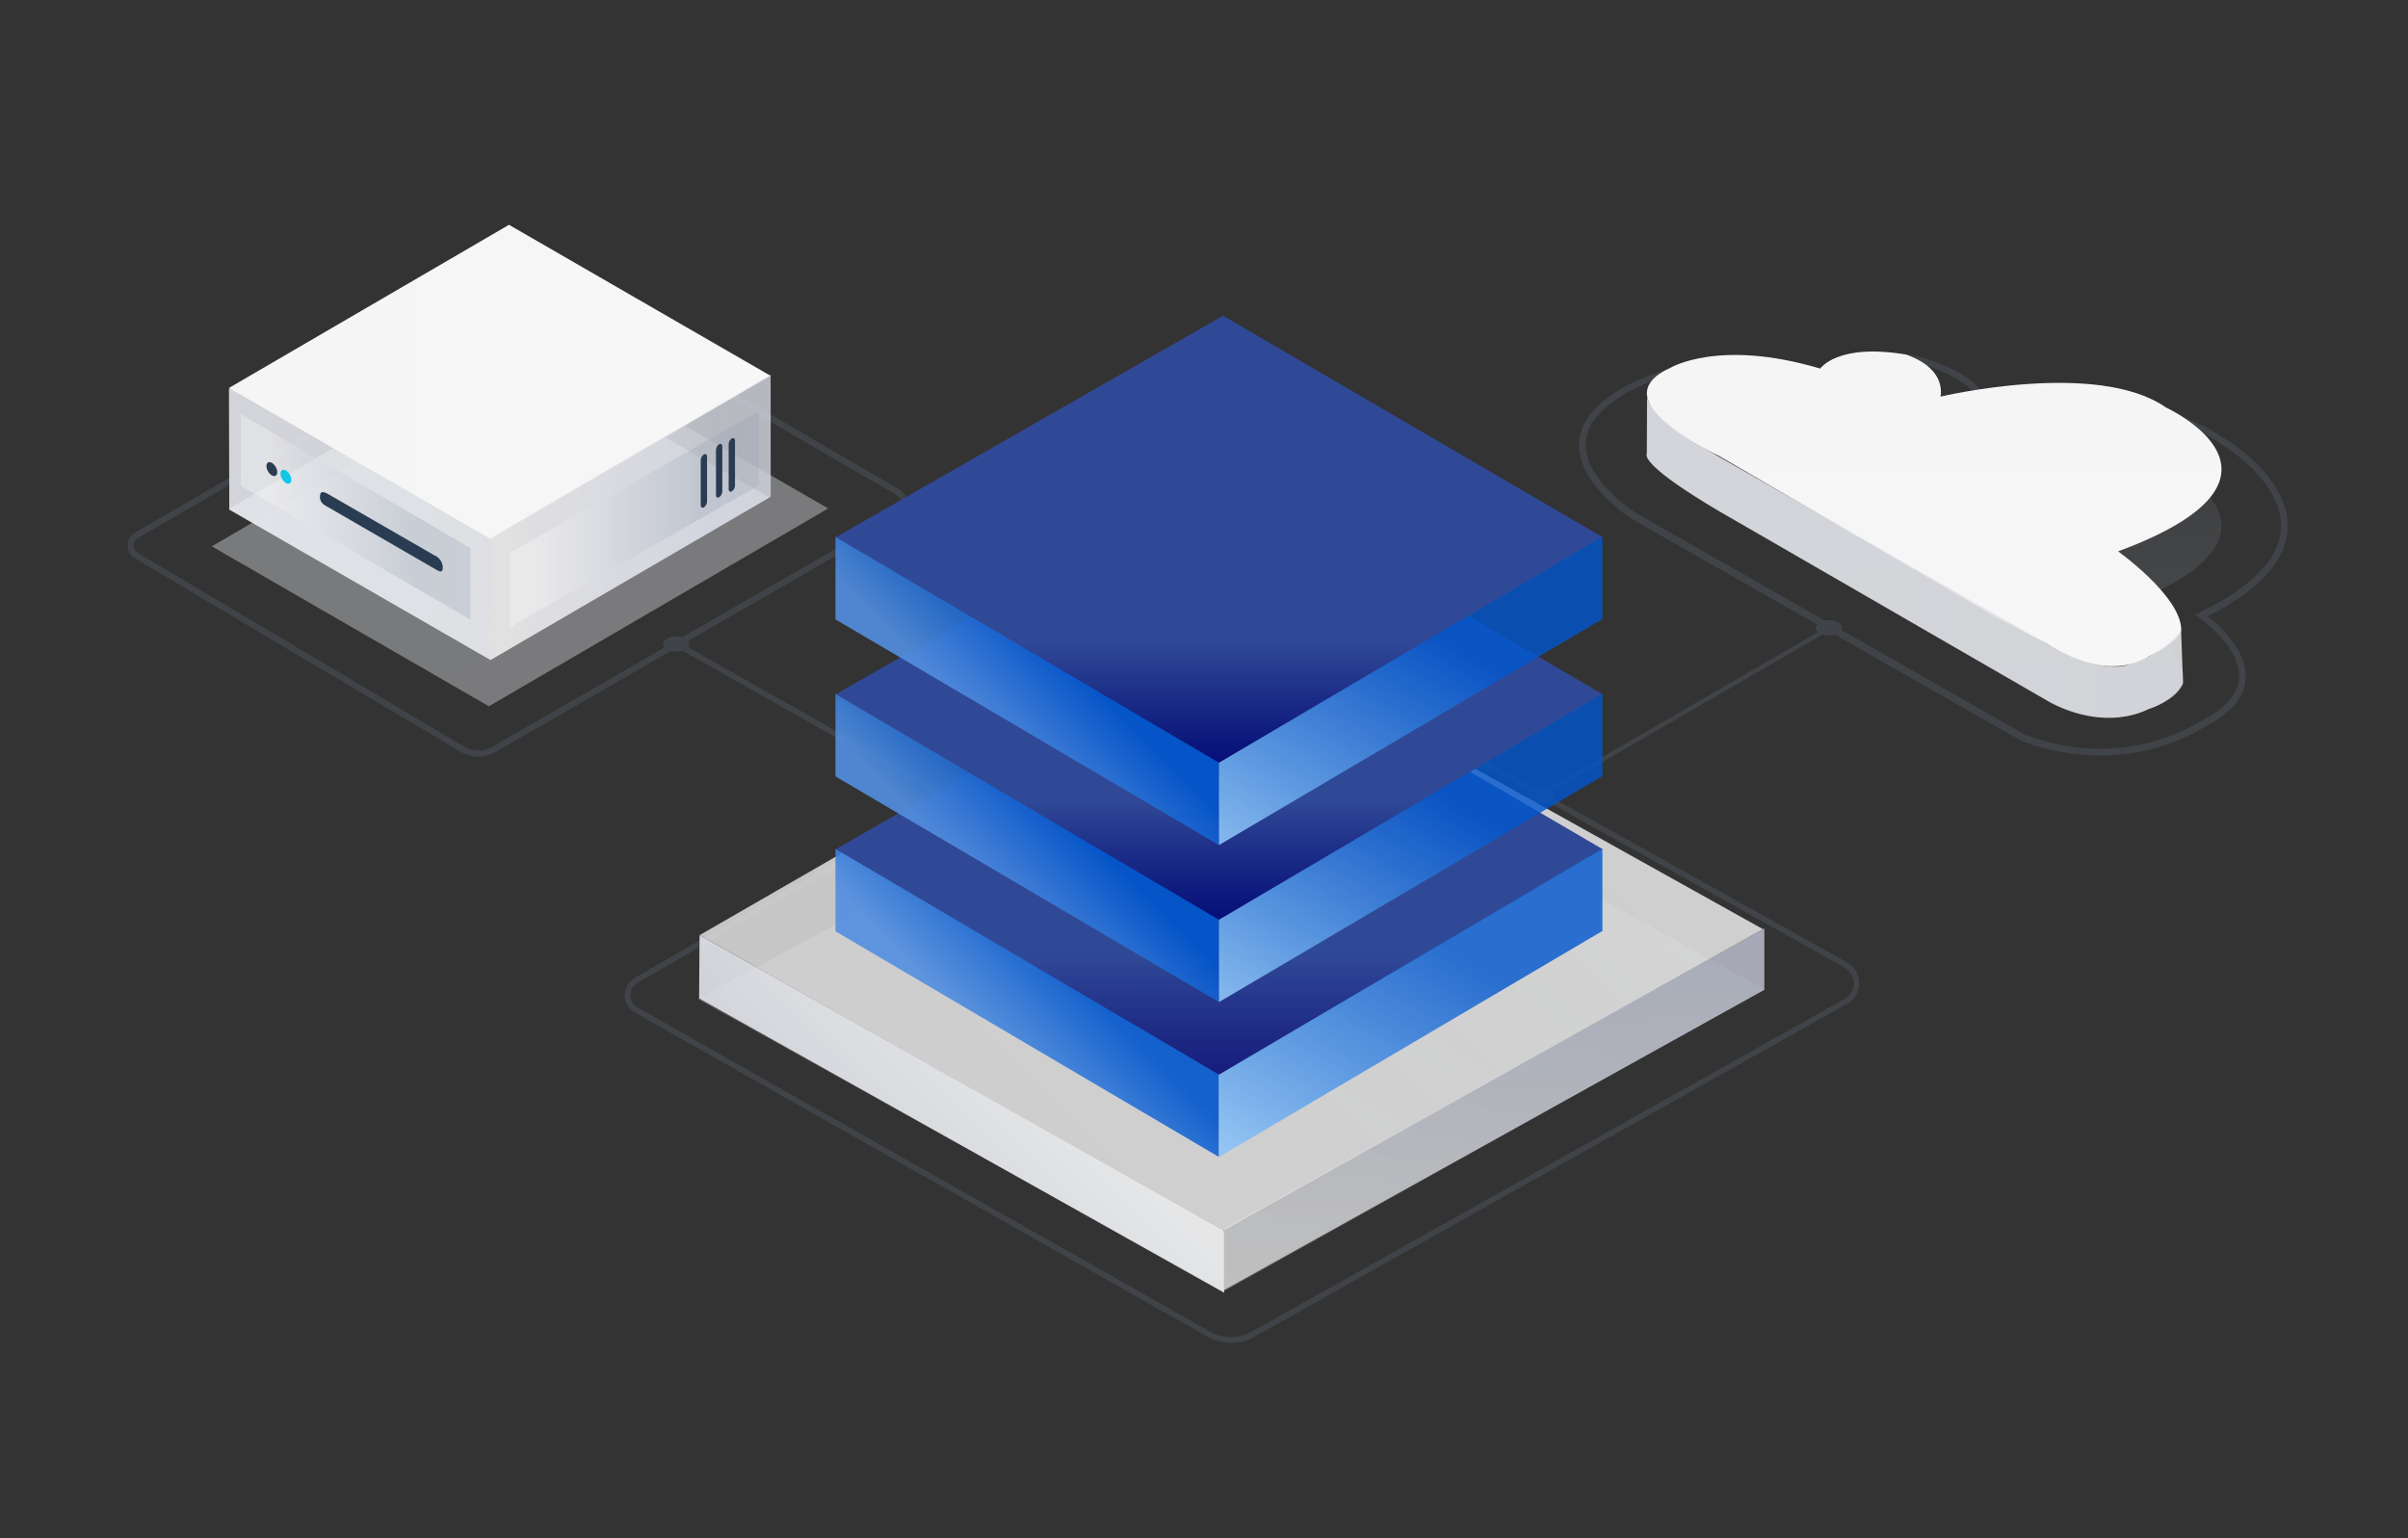 <svg xmlns="http://www.w3.org/2000/svg" xmlns:xlink="http://www.w3.org/1999/xlink" width="552" height="352.66" viewBox="0 0 552 352.66"><rect x="0" y="0" width="552" height="352.66" fill="#333333" stroke="none"/><defs><style>.a,.c,.p{opacity:0.2;}.b{fill:#718095;}.c,.d,.e,.f,.g,.h,.i,.j,.k,.n,.o,.p,.q,.r{isolation:isolate;}.c{fill:url(#a);}.d{opacity:0.8;fill:url(#b);}.e{fill:url(#c);}.f,.h,.n{opacity:0.9;}.f{fill:url(#d);}.g{opacity:0.45;fill:url(#e);}.h{fill:url(#f);}.i{fill:url(#g);}.j{fill:url(#h);}.k,.o{opacity:0.3;}.k{fill:url(#i);}.l{fill:#293c51;}.m{fill:#11c7e6;}.n{fill:url(#j);}.o{fill:url(#k);}.p{fill:url(#l);}.q{fill:url(#m);}.r{fill:url(#n);}.s{fill:url(#o);}.t{fill:url(#p);}.u{fill:url(#q);}.v{fill:url(#r);}.w{fill:url(#s);}.x{fill:url(#t);}.y{fill:url(#u);}.z{fill:url(#v);}.aa{fill:url(#w);}</style><linearGradient id="a" x1="251.2" y1="-773.85" x2="313.3" y2="-666.28" gradientTransform="matrix(1, 0, 0, -1, 0, -492.14)" gradientUnits="userSpaceOnUse"><stop offset="0.13" stop-color="#fff"></stop><stop offset="0.77" stop-color="#95a0b0"></stop><stop offset="0.82" stop-color="#98a3b2"></stop><stop offset="0.99" stop-color="#9ca6b5"></stop></linearGradient><linearGradient id="b" x1="221" y1="-767.11" x2="343.55" y2="-644.57" gradientTransform="matrix(1, 0, 0, -1, 0, -492.14)" gradientUnits="userSpaceOnUse"><stop offset="0.13" stop-color="#ebebeb"></stop><stop offset="0.99" stop-color="#f8f7f7"></stop></linearGradient><linearGradient id="c" x1="203.66" y1="-764.34" x2="237.04" y2="-730.96" gradientTransform="matrix(1, 0, 0, -1, 0, -492.14)" gradientUnits="userSpaceOnUse"><stop offset="0" stop-color="#e1e3ea" stop-opacity="0.9"></stop><stop offset="0.9" stop-color="#f5f6f7" stop-opacity="0.9"></stop></linearGradient><linearGradient id="d" x1="342.5" y1="295.79" x2="342.5" y2="212.86" gradientUnits="userSpaceOnUse"><stop offset="0" stop-color="#e6e6e6" stop-opacity="0.8"></stop><stop offset="0.9" stop-color="#c0c4d3" stop-opacity="0.9"></stop></linearGradient><linearGradient id="e" x1="156.32" y1="129.2" x2="114.08" y2="54.99" gradientTransform="translate(0 56.93)" gradientUnits="userSpaceOnUse"><stop offset="0" stop-color="#e4e6ec" stop-opacity="0.9"></stop><stop offset="0.9" stop-color="#e1e3e7" stop-opacity="0.9"></stop></linearGradient><linearGradient id="f" x1="52.49" y1="115.36" x2="176.4" y2="115.36" gradientUnits="userSpaceOnUse"><stop offset="0" stop-color="#e6e6e6" stop-opacity="0.8"></stop><stop offset="0.9" stop-color="#d4d7e1" stop-opacity="0.9"></stop></linearGradient><linearGradient id="g" x1="52.49" y1="120.07" x2="112.49" y2="120.07" gradientTransform="matrix(1, 0, 0, 1, 0, 0)" xlink:href="#e"></linearGradient><linearGradient id="h" x1="52.49" y1="87.56" x2="176.66" y2="87.56" gradientUnits="userSpaceOnUse"><stop offset="0.13" stop-color="#f5f5f5"></stop><stop offset="0.99" stop-color="#f8f7f7"></stop></linearGradient><linearGradient id="i" x1="55.22" y1="118.53" x2="107.86" y2="118.53" gradientTransform="matrix(1, 0, 0, 1, 0, 0)" xlink:href="#a"></linearGradient><linearGradient id="j" x1="112.44" y1="118.62" x2="176.67" y2="118.62" gradientUnits="userSpaceOnUse"><stop offset="0" stop-color="#e6e6e6" stop-opacity="0.95"></stop><stop offset="0.9" stop-color="#d4d7e1" stop-opacity="0.9"></stop></linearGradient><linearGradient id="k" x1="116.92" y1="119.01" x2="173.95" y2="119.01" gradientTransform="matrix(1, 0, 0, 1, 0, 0)" xlink:href="#a"></linearGradient><linearGradient id="l" x1="512.04" y1="-73.2" x2="634.95" y2="-73.2" gradientTransform="matrix(0, 0.58, -1.73, 0, 316.66, -202.03)" gradientUnits="userSpaceOnUse"><stop offset="0.07" stop-color="#95a0b0" stop-opacity="0.5"></stop><stop offset="0.82" stop-color="#98a3b2"></stop><stop offset="0.99" stop-color="#9ca6b5"></stop></linearGradient><linearGradient id="m" x1="489.52" y1="-73.17" x2="614.49" y2="-73.17" gradientTransform="matrix(0, 0.58, -1.73, 0, 316.66, -202.03)" xlink:href="#h"></linearGradient><linearGradient id="n" x1="377.45" y1="127.67" x2="500.43" y2="127.67" gradientTransform="matrix(1, 0, 0, 1, 0, 0)" xlink:href="#e"></linearGradient><linearGradient id="o" x1="279.42" y1="-636.04" x2="279.42" y2="-738.62" gradientTransform="matrix(1, 0, 0, -1, 0, -492.14)" gradientUnits="userSpaceOnUse"><stop offset="0.73" stop-color="#304996"></stop><stop offset="0.99" stop-color="#020a75" stop-opacity="0.9"></stop></linearGradient><linearGradient id="p" x1="221.71" y1="-735.85" x2="249.28" y2="-708.28" gradientTransform="matrix(1, 0, 0, -1, 0, -492.14)" gradientUnits="userSpaceOnUse"><stop offset="0.17" stop-color="#538fe0" stop-opacity="0.9"></stop><stop offset="0.8" stop-color="#0056ce" stop-opacity="0.9"></stop></linearGradient><linearGradient id="q" x1="297.09" y1="-767.59" x2="349.68" y2="-676.5" gradientTransform="matrix(1, 0, 0, -1, 0, -492.14)" gradientUnits="userSpaceOnUse"><stop offset="0.02" stop-color="#8dc4f7" stop-opacity="0.9"></stop><stop offset="0.64" stop-color="#0056ce" stop-opacity="0.8"></stop></linearGradient><linearGradient id="r" x1="279.42" y1="-600.53" x2="279.42" y2="-703.11" xlink:href="#o"></linearGradient><linearGradient id="s" x1="221.71" y1="-700.34" x2="249.28" y2="-672.77" xlink:href="#p"></linearGradient><linearGradient id="t" x1="297.09" y1="-732.08" x2="349.68" y2="-640.99" xlink:href="#q"></linearGradient><linearGradient id="u" x1="279.42" y1="-564.53" x2="279.42" y2="-667.11" xlink:href="#o"></linearGradient><linearGradient id="v" x1="221.71" y1="-664.34" x2="249.28" y2="-636.77" xlink:href="#p"></linearGradient><linearGradient id="w" x1="297.09" y1="-696.08" x2="349.68" y2="-604.99" xlink:href="#q"></linearGradient></defs><g class="a"><path class="b" d="M109.64,173.21a7.71,7.71,0,0,1-3.87-1L31.09,127.83a3.18,3.18,0,0,1-1.18-4.35h0a3.26,3.26,0,0,1,1.18-1.18l90.49-52.53a11.07,11.07,0,0,1,11,0l73.25,42.58a3.77,3.77,0,0,1,0,6.54l-92.36,53.29A7.78,7.78,0,0,1,109.64,173.21Zm17.47-104A10.1,10.1,0,0,0,122,70.55L31.57,123.09a2.31,2.31,0,0,0-.85.85,2.26,2.26,0,0,0,.84,3.09h0l74.68,44.34a6.8,6.8,0,0,0,6.84,0l92.34-53.26a2.87,2.87,0,0,0,1.06-3.92,2.91,2.91,0,0,0-1.06-1.06L132.17,70.57A10.11,10.11,0,0,0,127.11,69.2Z"></path><path class="b" d="M109.64,173.48h0a8.13,8.13,0,0,1-4-1.08L31,128.06a3.45,3.45,0,0,1,0-6l90.49-52.53a11.36,11.36,0,0,1,11.31,0L206,112.11a4,4,0,0,1,0,7L113.65,172.4A8.06,8.06,0,0,1,109.64,173.48ZM127.11,68.55a10.82,10.82,0,0,0-5.4,1.44L31.22,122.52a3,3,0,0,0-1.08,1.08,2.94,2.94,0,0,0,1.08,4L105.9,172a7.63,7.63,0,0,0,7.49,0l92.36-53.29a3.53,3.53,0,0,0,0-6.09L132.5,70A10.78,10.78,0,0,0,127.11,68.55Zm-17.45,104a7.1,7.1,0,0,1-3.55-1L31.43,127.26a2.52,2.52,0,0,1-.93-3.45,2.43,2.43,0,0,1,.94-.94l90.45-52.55a10.44,10.44,0,0,1,5.2-1.39h0a10.5,10.5,0,0,1,5.19,1.41l73.25,42.57a3.12,3.12,0,0,1,0,5.43L113.21,171.6A7.13,7.13,0,0,1,109.66,172.55ZM127.09,69.46a10,10,0,0,0-4.94,1.31L31.7,123.32a2.07,2.07,0,0,0-.75.75,2,2,0,0,0-.2,1.52,2,2,0,0,0,.94,1.22l74.68,44.34a6.61,6.61,0,0,0,6.58,0l92.34-53.26a2.6,2.6,0,0,0,0-4.53L132,70.8a9.85,9.85,0,0,0-4.94-1.34Z"></path><path class="b" d="M481.31,173.21A49,49,0,0,1,463.85,170l-.1,0-5.94-3.29-83.69-47.7c-.47-.29-11.45-7.32-12.12-16.11-.3-3.81,1.39-7.34,5-10.5.14-.13,16.74-15.61,47.09-6.61,2.17-1.26,14.89-8.06,28.63-3.15,8.53,3,13.18,7.08,13.29,11.43,5.89-1.21,35.69-6.47,54.26,6.67.55.32,14.61,8.86,14.13,20.42-.31,7.35-6.47,14.12-18.3,20.13,2.62,2.05,9.14,7.86,8.68,14.43-.31,4.34-3.6,8.1-9.78,11.18A45.76,45.76,0,0,1,481.31,173.21Zm-16.85-4.71c22.54,8.51,39.54-2.91,39.71-3l.1-.05c5.67-2.82,8.69-6.16,9-9.91.51-7.15-9-13.74-9.05-13.81l-1.11-.76,1.21-.59c12-5.87,18.28-12.39,18.57-19.36.45-10.62-13.27-18.95-13.41-19-20.05-14.18-53.74-6.31-54.07-6.23l-1.14.27.18-1.15C455,91,450.54,87,442.2,84c-14.06-5-27.45,3.1-27.59,3.18l-.3.19-.33-.1c-29.64-8.93-45.75,6-45.91,6.17-3.25,2.84-4.76,5.93-4.51,9.22.6,7.88,10.94,14.62,11.38,14.9l83.64,47.67Z"></path><path class="b" d="M282.18,307.87a11.26,11.26,0,0,1-5.57-1.5L145.52,232.14a4.59,4.59,0,0,1-1.69-6.26h0a4.64,4.64,0,0,1,1.69-1.69l132-76.18a15.93,15.93,0,0,1,15.89,0l130.09,72.68a5.44,5.44,0,0,1,0,9.41L287.77,306.37A11.2,11.2,0,0,1,282.18,307.87Zm3.31-160.68a14.54,14.54,0,0,0-7.31,1.94l-132,76.2a3.2,3.2,0,0,0-1.21,1.21,3.26,3.26,0,0,0,1.2,4.45h0l131.09,74.23a9.83,9.83,0,0,0,9.84,0L422.87,229a4.14,4.14,0,0,0,0-7.16L292.78,149.16A14.7,14.7,0,0,0,285.49,147.19Z"></path><ellipse class="b" cx="155.01" cy="147.66" rx="3.05" ry="1.76"></ellipse><ellipse class="b" cx="218.35" cy="183.24" rx="3.05" ry="1.76"></ellipse><ellipse class="b" cx="353.19" cy="182.4" rx="3.05" ry="1.76"></ellipse><path class="b" d="M218,183.9a.72.72,0,0,1-.32-.08l-62.91-35.6a.66.66,0,0,1-.24-.9.64.64,0,0,1,.88-.24h0l62.91,35.6a.64.64,0,0,1,.24.88h0A.66.66,0,0,1,218,183.9Z"></path><path class="b" d="M351.9,183.57a.5.5,0,0,1-.44-.25.51.51,0,0,1,.18-.69h0L418.5,143.9a.51.51,0,0,1,.67.28.52.52,0,0,1-.16.61l-66.85,38.72A.4.4,0,0,1,351.9,183.57Z"></path><ellipse class="b" cx="419.28" cy="143.93" rx="3.05" ry="1.76"></ellipse></g><polygon class="c" points="280.6 296.02 404.51 226.8 285.29 161.17 159.99 229.06 280.6 296.02"></polygon><polygon class="d" points="280.23 282.25 404.14 213.03 281.47 144.61 160.41 214.38 280.23 282.25"></polygon><polygon class="e" points="160.36 214.38 160.26 228.89 280.61 296.38 280.61 282.31 160.36 214.38"></polygon><polygon class="f" points="404.45 212.86 404.45 226.94 280.54 295.79 280.54 281.71 404.45 212.86"></polygon><polygon class="g" points="112.07 161.93 48.55 125.26 126.34 79.91 189.85 116.57 112.07 161.93"></polygon><polygon class="h" points="112.47 151.3 52.48 116.68 116.42 79.42 176.4 114.06 112.47 151.3"></polygon><polygon class="i" points="112.49 151.34 52.56 116.85 52.48 89.14 53.75 88.81 112.46 123.03 112.49 151.34"></polygon><polygon class="j" points="112.47 123.57 52.48 88.95 116.68 51.54 176.66 86.17 112.47 123.57"></polygon><polygon class="k" points="107.86 142.1 55.22 111.39 55.22 94.95 107.85 125.66 107.86 142.1"></polygon><path class="l" d="M99.56,130.36,75.28,116.31c-1.06-.6-1.93-1-1.93-2.44h0c0-1.41.87-1.16,1.93-.56l24.28,14a3.12,3.12,0,0,1,1.94,2.78h0C101.51,131.54,100.64,131,99.56,130.36Z"></path><ellipse class="l" cx="62.32" cy="107.55" rx="1.02" ry="1.75" transform="translate(-45.43 45.57) rotate(-30)"></ellipse><ellipse class="m" cx="65.55" cy="109.3" rx="1.02" ry="1.75" transform="translate(-45.87 47.42) rotate(-30)"></ellipse><polygon class="n" points="112.44 151.29 176.67 113.85 176.66 85.95 112.46 123.36 112.44 151.29"></polygon><polygon class="o" points="116.92 143.76 173.96 111.28 173.96 94.25 116.92 126.73 116.92 143.76"></polygon><path class="l" d="M167.76,112.65h0c-.39.22-.72,0-.72-.53V101.88a1.69,1.69,0,0,1,.72-1.35h0c.39-.22.73,0,.73.53v10.23A1.69,1.69,0,0,1,167.76,112.65Z"></path><path class="l" d="M164.85,114h0c-.39.23-.72,0-.72-.54V103.22a1.71,1.71,0,0,1,.72-1.36h0c.39-.22.73,0,.73.55v10.22A1.69,1.69,0,0,1,164.85,114Z"></path><path class="l" d="M161.35,116.32h0c-.39.23-.72,0-.72-.54V105.56a1.7,1.7,0,0,1,.72-1.36h0c.39-.23.73,0,.73.54V115A1.69,1.69,0,0,1,161.35,116.32Z"></path><path class="p" d="M394.08,117.2s-10-6.29-10-6.29c-5.56-4.23-10.74-6.57-.86-13.18,0,0,10.72-7.17,34.06-.22,0,0,3.86-5.91,19.69-3.21,6.74,2.38,8.38,6.36,7.88,9.62,0,0,35.91-8.51,51.64,2.48,0,0,35,16-10.95,33,0,0,28.51,16,7,23.15,0,0-10.15,5.54-23.2-1.9l-12.51-7.17S394.06,117.14,394.08,117.2Z"></path><path class="q" d="M394.05,104.51s-27.89-12.58-11.19-20.15c0,0,11.08-6.8,34.42.15,0,0,3.86-5.91,19.69-3.21,6.74,2.38,8.38,6.36,7.88,9.63,0,0,35.91-8.52,51.64,2.48,0,0,35,16-10.95,33,0,0,14.48,10.31,14.48,18,0,1.33-2.62,3.86-7.44,6.09,0,0-8.51,6.6-23.23-2.82l-12.25-6.42Z"></path><path class="r" d="M377.57,90.76l-.06,13.36s-2,2.11,16.57,13.08l75.27,43.47s11.75,7.34,23.2,1.9c0,0,6.1-1.89,7.88-5.9l-.44-12a25.53,25.53,0,0,1-13.08,8s-6.33,1.6-17.56-5l-80.53-45.94S377.9,95.16,377.57,90.76Z"></path><polygon class="s" points="279.43 246.48 367.33 194.66 280.38 143.9 191.52 194.74 279.43 246.48"></polygon><polygon class="t" points="191.52 194.63 191.52 213.52 279.43 265.26 279.43 246.38 191.52 194.63"></polygon><polygon class="u" points="367.33 194.55 367.33 213.44 279.43 265.26 279.43 246.38 367.33 194.55"></polygon><polygon class="v" points="279.43 210.97 367.33 159.14 280.38 108.39 191.52 159.22 279.43 210.97"></polygon><polygon class="w" points="191.52 159.12 191.52 178.01 279.43 229.75 279.43 210.87 191.52 159.12"></polygon><polygon class="x" points="367.33 159.04 367.33 177.93 279.43 229.75 279.43 210.87 367.33 159.04"></polygon><polygon class="y" points="279.43 174.97 367.33 123.14 280.38 72.39 191.52 123.22 279.43 174.97"></polygon><polygon class="z" points="191.52 123.12 191.52 142.01 279.43 193.75 279.43 174.87 191.52 123.12"></polygon><polygon class="aa" points="367.33 123.04 367.33 141.93 279.43 193.75 279.43 174.87 367.33 123.04"></polygon></svg>